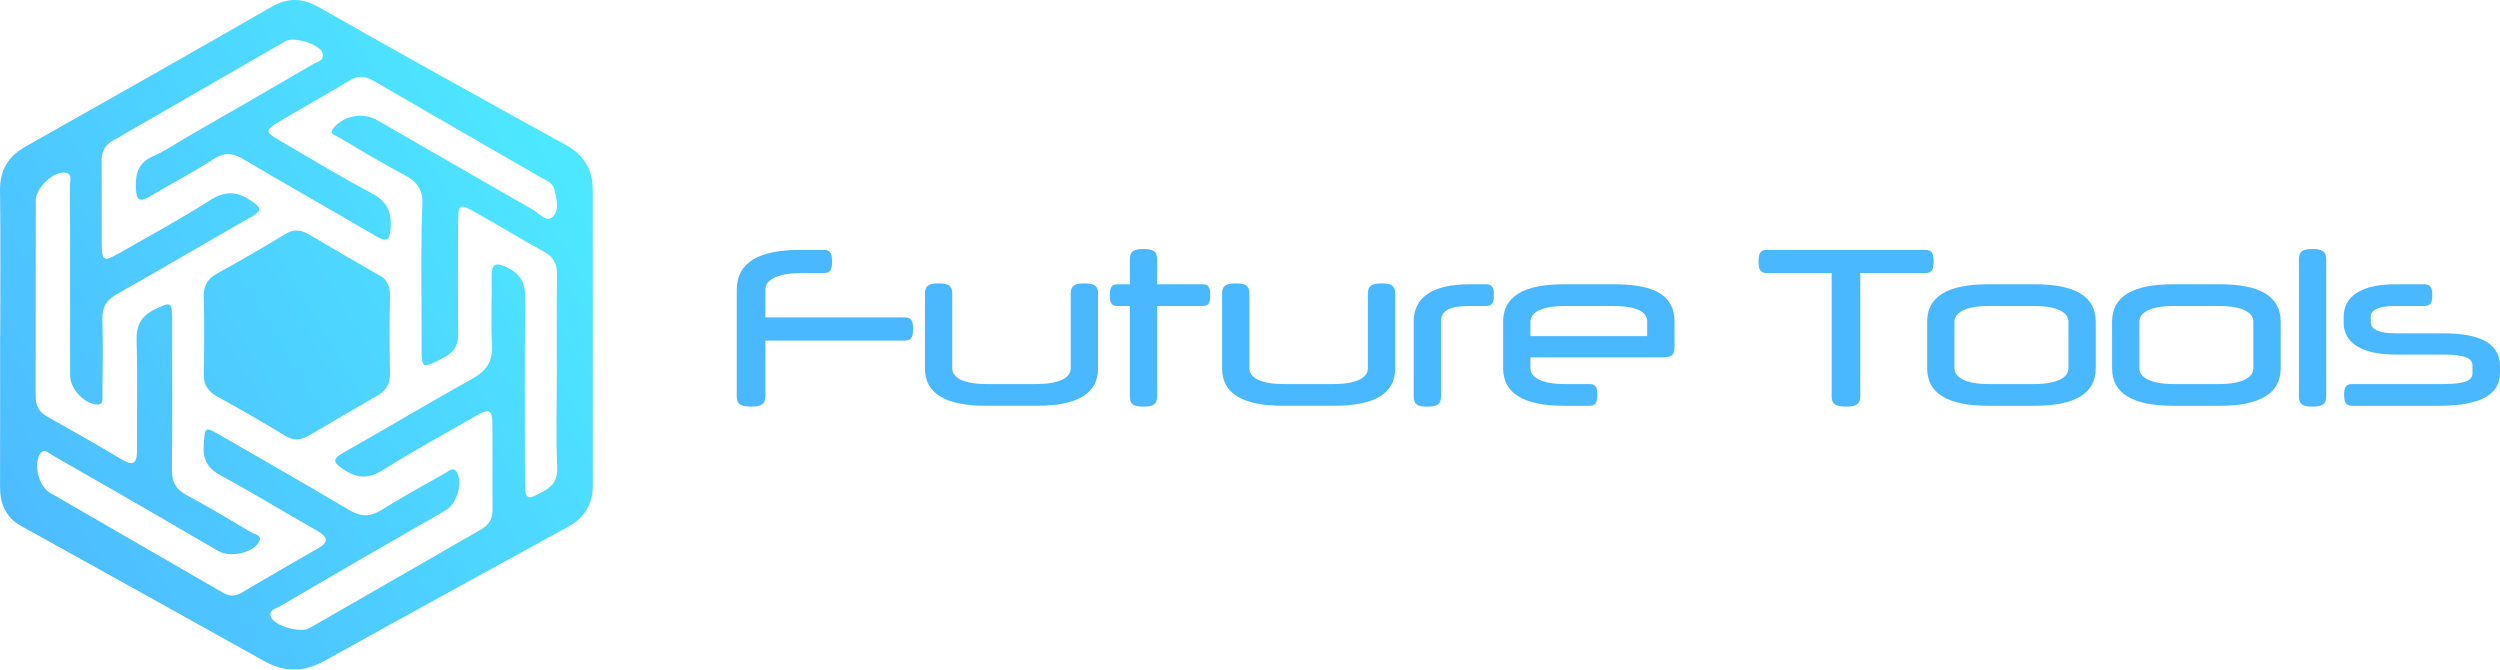 <?xml version="1.0" encoding="UTF-8"?>
<!DOCTYPE svg PUBLIC '-//W3C//DTD SVG 1.0//EN'
          'http://www.w3.org/TR/2001/REC-SVG-20010904/DTD/svg10.dtd'>
<svg data-name="Layer 1" height="516.21" viewBox="36.27 741.9 1927.46 516.21" width="1927.46" xmlns="http://www.w3.org/2000/svg" xmlns:xlink="http://www.w3.org/1999/xlink"
><defs
  ><linearGradient gradientUnits="userSpaceOnUse" id="a" x1="25.37" x2="478.16" y1="1142.65" y2="873.27"
    ><stop offset="0" stop-color="#4ab8ff"
      /><stop offset="1" stop-color="#4ae7ff"
    /></linearGradient
    ><linearGradient id="b" x1="26.01" x2="478.8" xlink:href="#a" y1="1143.73" y2="874.35"
  /></defs
  ><g opacity=".99"
  ><path d="m336.95,1029.61c-.46-19.83-.46-39.68,0-59.51.15-6.35-1.63-10.83-5.6-14.37-18.8-10.76-37.56-21.57-56.15-32.67-6.64-3.96-12.05-4.94-18.99-.72-17.31,10.53-34.9,20.63-52.61,30.47-7.22,4.01-10.45,9.14-10.25,17.59.46,19.83.46,39.68,0,59.51-.2,8.44,3.02,13.59,10.24,17.6,17.72,9.83,35.33,19.88,52.63,30.43,6.97,4.25,12.36,3.22,18.99-.68,17.58-10.34,35.19-20.63,52.85-30.84,6.27-3.9,9.08-8.9,8.9-16.79Z" fill="url(#a)" opacity=".99"
    /><path d="m493.26,888.46c0-15.75-6.54-27.01-20.83-34.86-63.7-35.02-127.26-70.3-190.46-106.19-13.2-7.49-24.15-7.25-37.02.14-62.69,36.03-125.63,71.63-188.62,107.14-13.5,7.61-20.28,18-20.05,33.94.53,37.48.17,74.97.17,112.46h-.1c0,38.62.09,77.25-.05,115.87-.05,13.13,4.13,23.71,16.08,30.35,62.55,34.74,125.15,69.42,187.63,104.29,15.62,8.72,30.54,8.67,46.28-.08,62.56-34.74,125.3-69.14,188.05-103.53,12.94-7.09,19.02-17.67,19-32.33-.1-75.73-.05-151.47-.07-227.2Zm-113.89,128.6c7.37-4.16,10.26-9.18,10.16-17.52-.34-28.89-.2-57.79-.06-86.69.07-13.58,1.08-14.21,12.76-7.6,18.02,10.19,35.72,20.92,53.83,30.95,7.43,4.12,9.77,9.67,9.64,17.89-.4,25.01-.14,50.03-.14,75.04,0,24.58-.7,49.19.27,73.74.55,13.92-9.2,17.21-18.24,21.74-4.42,2.21-6.24-1.06-6.42-5.13-.18-3.87-.21-7.76-.21-11.64-.01-45.29-.36-90.58.24-135.85.15-11.39-3.13-18.49-13.46-23.65-8.89-4.44-12.57-3.72-12.43,6.92.23,17.68-.64,35.4.27,53.04.65,12.57-4.52,19.63-15.15,25.55-33.14,18.47-65.7,37.97-98.73,56.65-8.66,4.9-9.76,7.26-.48,13.4,10.88,7.19,19.45,7.19,30.55.22,23.35-14.67,47.59-27.93,71.54-41.65,10.44-5.98,12.46-4.9,12.58,7.24.21,21.56-.13,43.13.14,64.69.09,7.31-2.63,12.12-8.94,15.74-44.16,25.28-88.19,50.78-132.34,76.08-6.99,4-27-1.88-29.56-8.61-2.1-5.52,3.44-6.22,6.35-7.93,24.89-14.66,49.9-29.12,74.91-43.59,17.92-10.36,35.9-20.6,53.82-30.97,7.95-4.6,12.63-19.95,8.69-28.19-2.93-6.13-6.68-1.81-9.51-.23-16.55,9.27-33.18,18.45-49.27,28.49-8.87,5.54-16.13,5.03-24.97-.23-32.61-19.4-65.61-38.14-98.46-57.14-12.68-7.33-12.49-7.03-13.45,7.08-.77,11.35,3.03,18.11,13.25,23.64,25.03,13.53,49.29,28.45,74.05,42.49,8.86,5.02,9.35,8.91.17,14.08-19.53,11.01-38.89,22.34-58.22,33.71-5.01,2.95-9.38,2.95-14.46,0-44.39-25.75-88.91-51.26-133.28-77.02-8.17-4.74-12.36-19.88-8.46-28.47,3.16-6.95,7.3-2.15,10.47-.35,27.37,15.55,54.62,31.3,81.87,47.05,15.31,8.85,30.53,17.84,45.84,26.69,8.86,5.12,25.53,1.82,30.94-6.24,3.93-5.86-2.37-6.33-5.01-7.9-16.67-9.92-33.35-19.86-50.43-29.04-8.34-4.48-11.31-10.37-11.22-19.68.4-38.38.23-76.77.18-115.15-.02-14.36-.88-14.39-13.31-8.33-10.72,5.23-14.48,12.49-14.11,24.46.87,28.01.1,56.06.35,84.09.09,9.93-2.58,12.72-11.9,7.16-18.88-11.28-37.97-22.2-57.19-32.89-6.5-3.62-9.07-8.6-9.06-15.72.06-50.46-.05-100.92.1-151.38.03-8.69,12.29-20.92,20.9-21.15,8.27-.22,5.31,6.61,5.34,10.45.29,30.62.17,61.24.18,91.86,0,18.11-.07,36.23.04,54.34.06,9.7,10.07,20.8,19.51,22.11,6.82.94,5.36-4.27,5.4-7.64.2-19.41.47-38.82-.02-58.22-.24-9.37,3.24-14.76,11.5-19.39,34.6-19.4,68.68-39.72,103.2-59.27,9.03-5.11,7.58-7.33-.17-12.57-11.1-7.51-20.12-7.63-31.72-.23-22.88,14.59-46.83,27.51-70.42,41-11.45,6.55-12.8,5.78-12.9-7.67-.16-21.13.14-42.27-.12-63.4-.09-7.18,2.11-12.21,8.56-15.91,44.52-25.51,88.89-51.29,133.39-76.83,6.52-3.74,26.21,2.56,28.33,9.03,1.96,6.01-4.06,6.89-7.31,8.79-32.39,18.93-64.92,37.61-97.42,56.35-8.59,4.96-16.84,10.7-25.88,14.63-11.66,5.07-13.74,13.69-13.2,25.03.44,9.25,3.21,10.46,10.79,5.94,16.3-9.71,33.17-18.49,49.09-28.77,8.63-5.58,15-4.72,23.44.31,33.33,19.87,67.25,38.75,100.67,58.47,9.28,5.48,11.96,4.8,12.45-6.78.52-12.41-3.52-19.69-14.54-25.58-23.94-12.81-47.23-26.84-70.69-40.54-11.87-6.94-11.94-8.1-.64-14.82,18.16-10.8,36.61-21.12,54.75-31.94,6.38-3.81,11.74-3.12,17.99.53,42.85,24.96,85.87,49.62,128.81,74.42,4.06,2.35,9.18,4.06,10.42,9.09,1.75,7.09,4.12,15.97-.94,21.07-5.1,5.14-10.72-2.53-15.56-5.28-40.1-22.81-79.99-45.99-120-68.96-11.01-6.32-25.27-3.61-33.32,5.58-4.43,5.05.63,5.84,3.1,7.29,17.1,10.05,34.09,20.33,51.6,29.63,9.48,5.03,13.92,11.2,13.44,22.35-1.21,28.59-.71,57.2-.66,85.8,0,8.68.04,17.37.05,26.05.02,14.36.88,14.39,13.31,8.33l4.75-2.56Z" fill="url(#b)" opacity=".99"
  /></g
  ><g fill="#4ab8ff"
  ><path d="m671.45,934.55c5.31,0,6.3,2.98,6.3,8.95s-.99,8.95-6.3,8.95h-17.41c-19.4,0-27.69,5.64-27.69,12.93v21.22h107.43c5.31,0,6.47,2.98,6.47,8.95s-1.16,8.95-6.47,8.95h-107.43v43.1c0,6.3-3.81,7.79-11.11,7.79s-10.94-1.49-10.94-7.79v-82.23c0-20.72,16.41-30.84,49.07-30.84h18.07Z"
    /><path d="m882.83,968.2v57.69c0,19.4-15.75,28.85-46.92,28.85h-39.62c-31.17,0-46.92-9.45-46.92-28.85v-57.69c0-6.3,3.48-7.79,10.61-7.79s10.44,1.49,10.44,7.79v57.69c0,6.8,7.96,12.1,26.53,12.1h38.3c18.57,0,26.53-5.31,26.53-12.1v-57.69c0-6.3,3.48-7.79,10.61-7.79s10.44,1.49,10.44,7.79Z"
    /><path d="m907.36,961.07v-19.4c0-6.3,3.48-7.79,10.44-7.79s10.61,1.49,10.61,7.79v19.4h34.98c4.97,0,5.97,2.98,5.97,8.46s-.99,8.29-5.97,8.29h-34.98v69.8c0,6.3-3.48,7.79-10.61,7.79s-10.44-1.49-10.44-7.79v-69.8h-9.45c-4.97,0-5.97-2.82-5.97-8.29s.99-8.46,5.97-8.46h9.45Z"
    /><path d="m1111.94,968.2v57.69c0,19.4-15.75,28.85-46.92,28.85h-39.62c-31.17,0-46.92-9.45-46.92-28.85v-57.69c0-6.3,3.48-7.79,10.61-7.79s10.44,1.49,10.44,7.79v57.69c0,6.8,7.96,12.1,26.53,12.1h38.3c18.57,0,26.53-5.31,26.53-12.1v-57.69c0-6.3,3.48-7.79,10.61-7.79s10.44,1.49,10.44,7.79Z"
    /><path d="m1182.06,961.07c4.97,0,5.97,2.98,5.97,8.46s-.99,8.29-5.97,8.29h-12.93c-16.41,0-21.88,4.31-21.88,11.94v57.86c0,6.3-3.48,7.79-10.61,7.79s-10.44-1.49-10.44-7.79v-57.86c0-19.07,15.25-28.68,42.94-28.68h12.93Z"
    /><path d="m1216.21,1017.44v8.45c0,6.63,7.96,12.1,26.53,12.1h19.07c4.97,0,5.97,2.82,5.97,8.29s-.99,8.46-5.97,8.46h-19.73c-31.17,0-46.92-9.62-46.92-28.85v-35.98c0-19.4,15.75-28.85,46.92-28.85h38.3c33.16,0,46.92,9.45,46.92,28.85v19.07c0,6.47-1.49,8.46-9.95,8.46h-101.13Zm0-16.41h90.02v-11.11c0-7.63-7.96-12.1-26.53-12.1h-36.97c-18.57,0-26.53,5.31-26.53,12.1v11.11Z"
    /><path d="m1470.52,952.45v95.16c0,6.3-3.81,7.79-11.11,7.79s-10.94-1.49-10.94-7.79v-95.16h-49.9c-5.31,0-6.47-2.98-6.47-8.95s1.16-8.95,6.47-8.95h122.02c5.31,0,6.47,2.98,6.47,8.95s-1.16,8.95-6.47,8.95h-50.07Z"
    /><path d="m1569,961.07h36.14c31.17,0,46.92,9.45,46.92,28.85v35.98c0,19.23-15.75,28.85-46.92,28.85h-36.14c-31.17,0-46.92-9.62-46.92-28.85v-35.98c0-19.4,15.75-28.85,46.92-28.85Zm62,28.85c0-6.8-7.96-12.1-26.53-12.1h-34.81c-18.57,0-26.53,5.31-26.53,12.1v35.98c0,6.63,7.96,12.1,26.53,12.1h34.81c18.57,0,26.53-5.47,26.53-12.1v-35.98Z"
    /><path d="m1711.57,961.07h36.14c31.17,0,46.92,9.45,46.92,28.85v35.98c0,19.23-15.75,28.85-46.92,28.85h-36.14c-31.17,0-46.92-9.62-46.92-28.85v-35.98c0-19.4,15.75-28.85,46.92-28.85Zm62,28.85c0-6.8-7.96-12.1-26.53-12.1h-34.81c-18.57,0-26.53,5.31-26.53,12.1v35.98c0,6.63,7.96,12.1,26.53,12.1h34.81c18.57,0,26.53-5.47,26.53-12.1v-35.98Z"
    /><path d="m1829.77,1047.61c0,6.3-3.48,7.79-10.61,7.79s-10.44-1.49-10.44-7.79v-105.94c0-6.3,3.48-7.79,10.44-7.79s10.61,1.49,10.61,7.79v105.94Z"
    /><path d="m1843.2,985.94c0-15.42,13.59-24.87,39.46-24.87h22.71c4.97,0,6.13,2.82,6.13,8.46s-1.16,8.29-6.13,8.29h-22.88c-12.43,0-18.4,3.15-18.4,8.29v4.31c0,5.14,5.97,8.46,19.23,8.46h36.64c31,0,43.77,9.28,43.77,25.2v5.31c0,15.92-13.59,25.36-46.92,25.36h-67.14c-4.97,0-6.13-2.82-6.13-8.46s1.16-8.29,6.13-8.29h70.29c17.74,0,22.55-3.15,22.55-8.29v-5.97c0-5.14-4.81-8.46-21.88-8.46h-37.14c-26.69,0-40.29-9.28-40.29-24.54v-4.81Z"
  /></g
></svg
>
